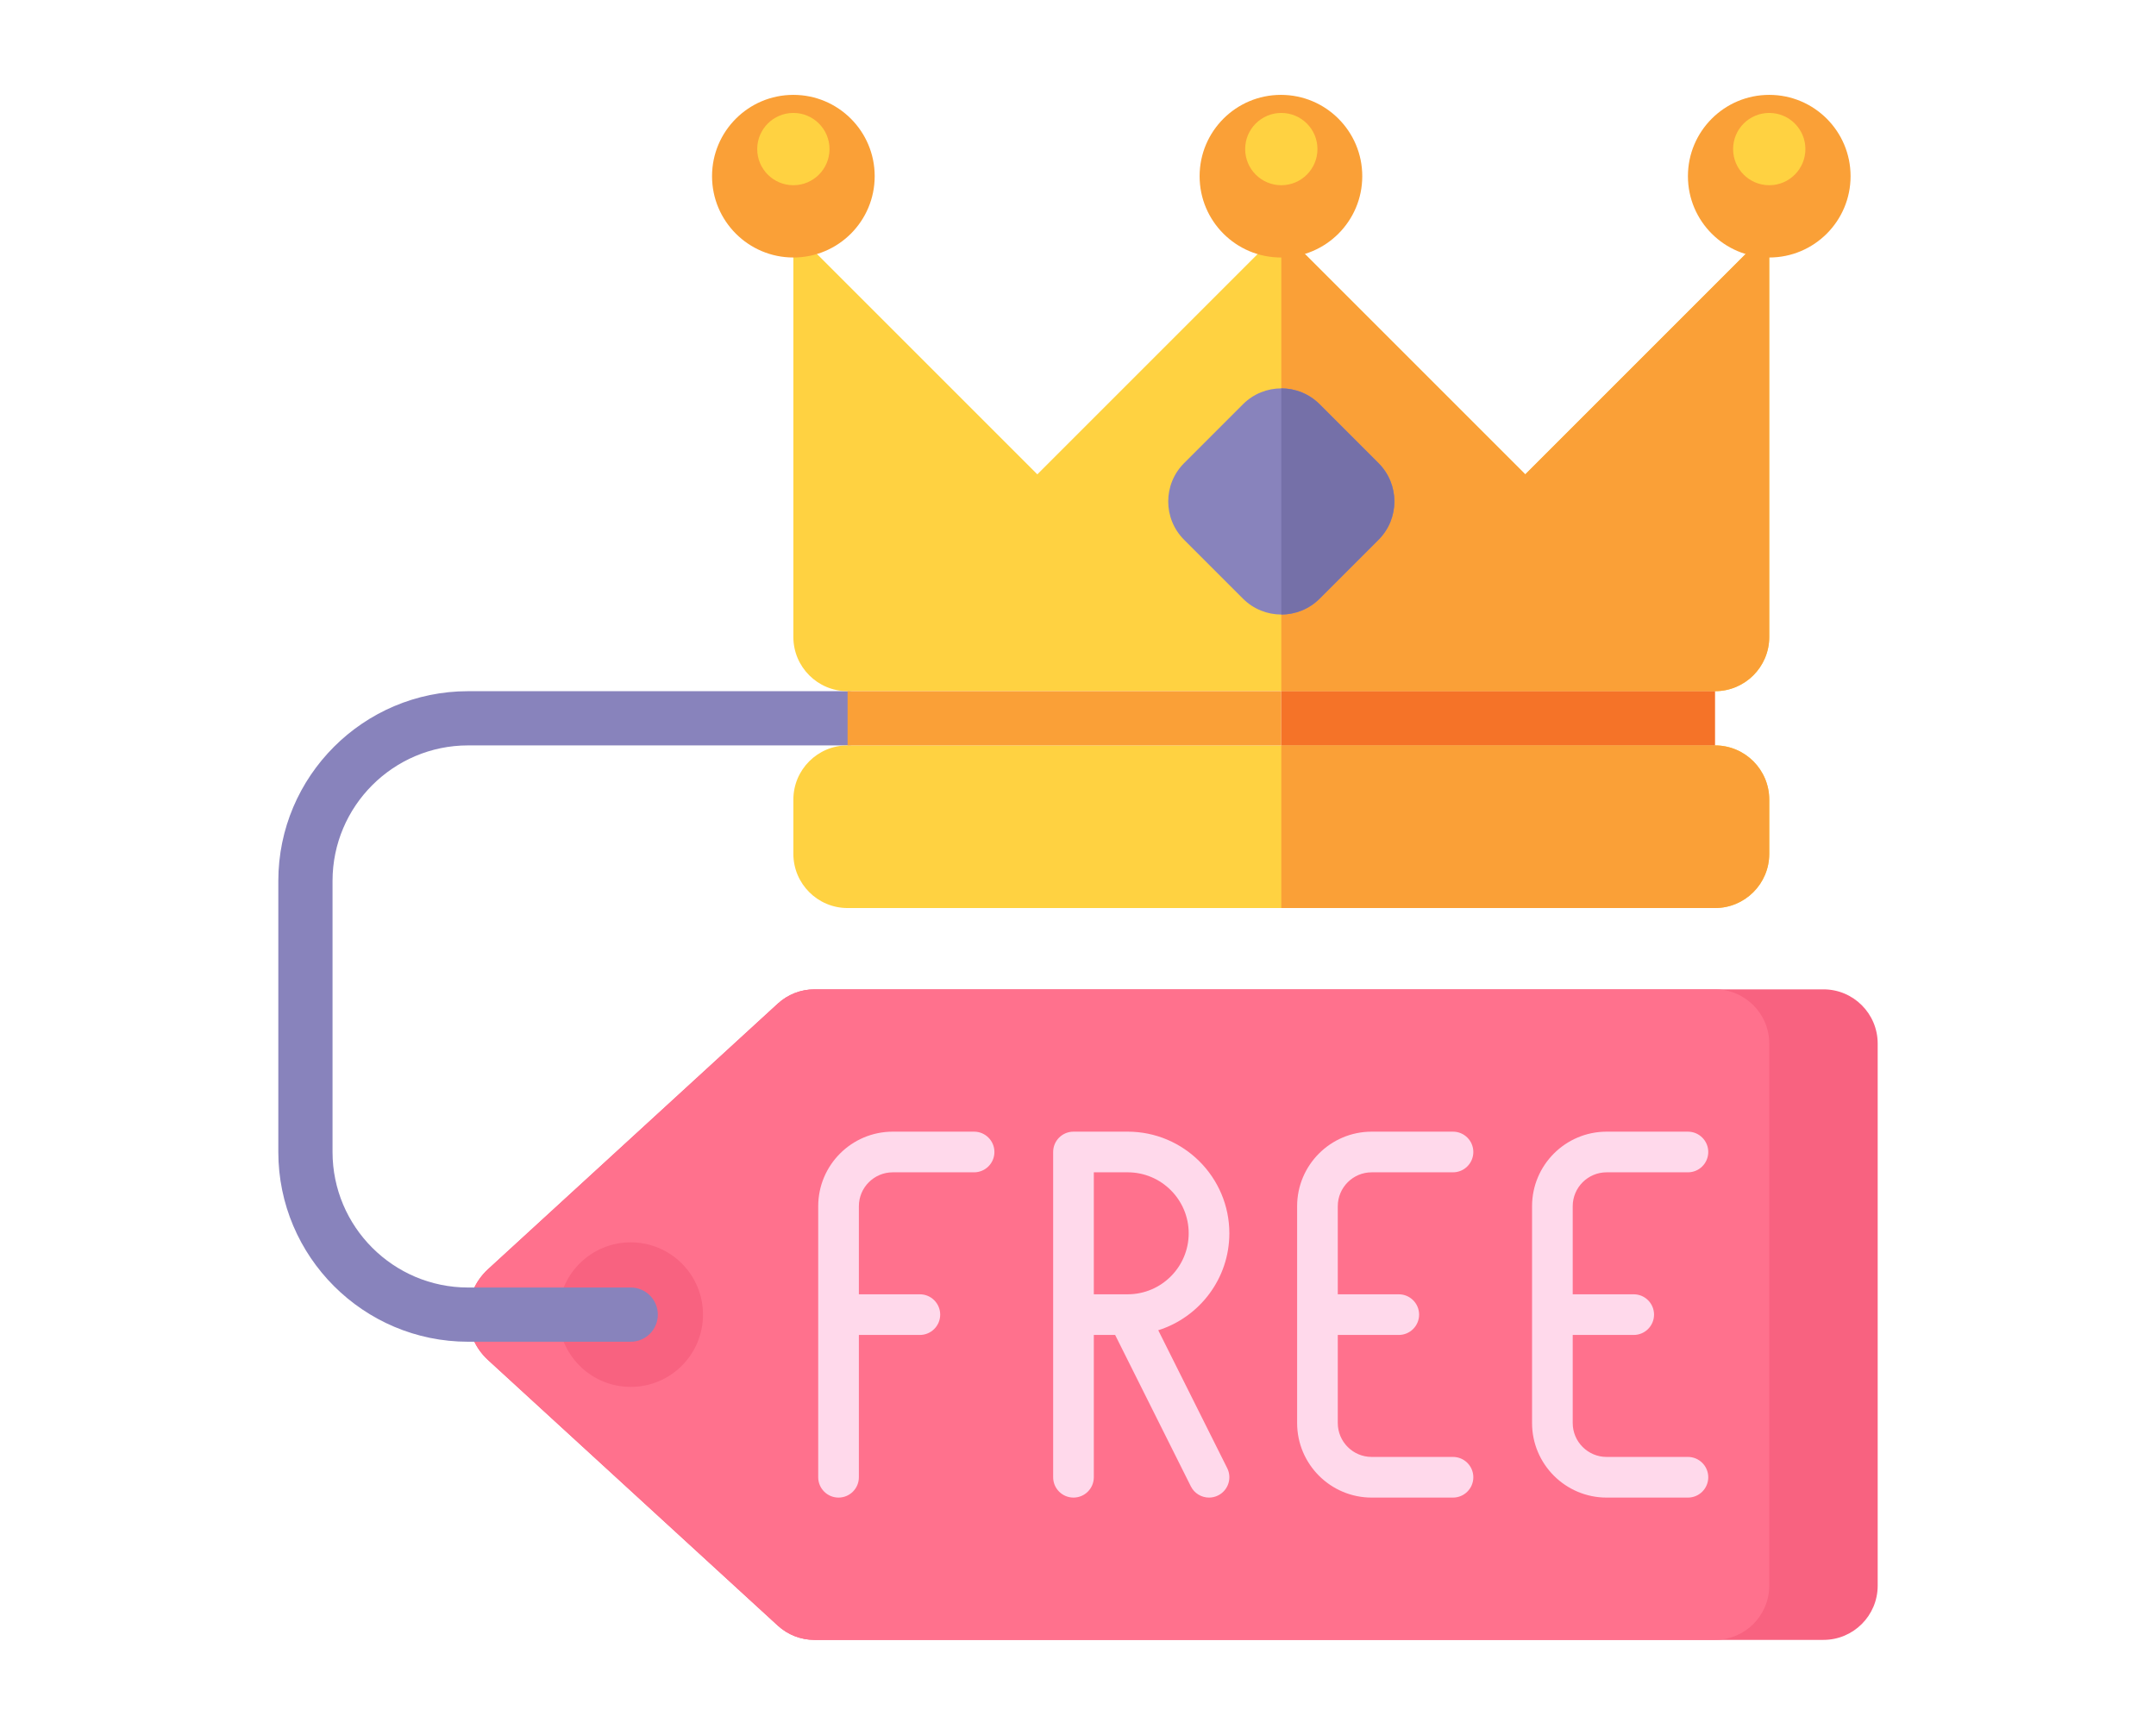 <?xml version="1.0"?>
<svg xmlns="http://www.w3.org/2000/svg" id="Layer_1" enable-background="new 0 0 512 512" height="412px" viewBox="0 0 512 512" width="512px" class=""><g><g><g><g><path d="m178.224 484h297.776c8.837 0 16-7.163 16-16v-160c0-8.837-7.163-16-16-16h-297.776c-4.003 0-7.861 1.501-10.812 4.206l-85.515 78.389c-3.757 3.444-5.897 8.307-5.897 13.405 0 5.098 2.14 9.961 5.897 13.406l85.515 78.389c2.951 2.704 6.809 4.205 10.812 4.205z" fill="#e64178" data-original="#E64178" class="" style="fill:#F86280" data-old_color="#e64178"/></g><g><path d="m178.224 484h265.776c8.837 0 16-7.163 16-16v-160c0-8.837-7.163-16-16-16h-265.776c-4.003 0-7.861 1.501-10.812 4.206l-85.515 78.389c-3.757 3.444-5.897 8.307-5.897 13.405 0 5.098 2.14 9.961 5.897 13.406l85.515 78.389c2.951 2.704 6.809 4.205 10.812 4.205z" fill="#ff6e91" data-original="#FF6E91" class="" style="fill:#FF718D" data-old_color="#ff6e91"/></g><g><circle cx="124" cy="388" fill="#e64178" r="21.333" data-original="#E64178" class="" style="fill:#F86280" data-old_color="#e64178"/></g></g><g fill="#d7e6f0"><path d="m225.333 334h-24c-12.131 0-22 9.869-22 22v80c0 3.314 2.687 6 6 6s6-2.686 6-6v-42h18c3.313 0 6-2.686 6-6s-2.687-6-6-6h-18v-26c0-5.514 4.486-10 10-10h24c3.313 0 6-2.686 6-6s-2.686-6-6-6z" data-original="#D7E6F0" class="active-path" style="fill:#FFD9EB" data-old_color="#D7E6F0"/><path d="m342.667 346h24c3.313 0 6-2.686 6-6s-2.687-6-6-6h-24c-12.131 0-22 9.869-22 22v64c0 12.131 9.869 22 22 22h24c3.313 0 6-2.686 6-6s-2.687-6-6-6h-24c-5.514 0-10-4.486-10-10v-26h18c3.313 0 6-2.686 6-6s-2.687-6-6-6h-18v-26c0-5.514 4.486-10 10-10z" data-original="#D7E6F0" class="active-path" style="fill:#FFD9EB" data-old_color="#D7E6F0"/><path d="m436 430h-24c-5.514 0-10-4.486-10-10v-26h18c3.313 0 6-2.686 6-6s-2.687-6-6-6h-18v-26c0-5.514 4.486-10 10-10h24c3.313 0 6-2.686 6-6s-2.687-6-6-6h-24c-12.131 0-22 9.869-22 22v64c0 12.131 9.869 22 22 22h24c3.313 0 6-2.686 6-6s-2.687-6-6-6z" data-original="#D7E6F0" class="active-path" style="fill:#FFD9EB" data-old_color="#D7E6F0"/><path d="m300.667 364c0-16.542-13.458-30-30-30h-16c-3.313 0-6 2.686-6 6v96c0 3.314 2.687 6 6 6s6-2.686 6-6v-42h6.293l22.342 44.683c1.051 2.103 3.17 3.318 5.371 3.318.901 0 1.817-.204 2.679-.635 2.964-1.482 4.165-5.086 2.683-8.05l-20.351-40.703c12.148-3.836 20.983-15.211 20.983-28.613zm-30 18h-10v-36h10c9.925 0 18 8.075 18 18s-8.075 18-18 18z" data-original="#D7E6F0" class="active-path" style="fill:#FFD9EB" data-old_color="#D7E6F0"/></g><g><path d="m124 396h-48c-30.878 0-56-25.122-56-56v-80c0-30.878 25.122-56 56-56h112c4.418 0 8 3.582 8 8s-3.582 8-8 8h-112c-22.056 0-40 17.944-40 40v80c0 22.056 17.944 40 40 40h48c4.418 0 8 3.582 8 8s-3.582 8-8 8z" fill="#00d2d2" data-original="#00D2D2" class="" style="fill:#8883BC" data-old_color="#00d2d2"/></g><g><path d="m444 220h-256c-8.837 0-16 7.163-16 16v16c0 8.837 7.163 16 16 16h256c8.837 0 16-7.163 16-16v-16c0-8.837-7.163-16-16-16z" fill="#ffd241" data-original="#FFD241" class=""/></g><g><path d="m388 140-72-72-72 72-72-72v120c0 8.837 7.163 16 16 16h256c8.837 0 16-7.163 16-16v-120z" fill="#ffd241" data-original="#FFD241" class=""/></g><g><path d="m460 236v16c0 8.837-7.163 16-16 16h-128v-48h128c8.837 0 16 7.163 16 16z" fill="#faa037" data-original="#FAA037" class="" data-old_color="#faa037" style="fill:#faa037"/></g><g><path d="m460 68v120c0 8.84-7.16 16-16 16h-128v-136l72 72z" fill="#faa037" data-original="#FAA037" class="" data-old_color="#faa037" style="fill:#faa037"/></g><g><path d="m188 204h128v16h-128z" fill="#faa037" data-original="#FAA037" class="" data-old_color="#faa037" style="fill:#faa037"/></g><g><path d="m316 204h128v16h-128z" fill="#f57328" data-original="#F57328" class=""/></g><g><circle cx="315.89" cy="52" fill="#faa037" r="24" data-original="#FAA037" class="" data-old_color="#faa037" style="fill:#faa037"/></g><g><circle cx="460" cy="52" fill="#faa037" r="24" data-original="#FAA037" class="" data-old_color="#faa037" style="fill:#faa037"/></g><g><circle cx="172" cy="52" fill="#faa037" r="24" data-original="#FAA037" class="" data-old_color="#faa037" style="fill:#faa037"/></g><g><circle cx="172" cy="44" fill="#ffd241" r="10.667" data-original="#FFD241" class=""/></g><g><circle cx="316" cy="44" fill="#ffd241" r="10.667" data-original="#FFD241" class=""/></g><g><circle cx="460" cy="44" fill="#ffd241" r="10.667" data-original="#FFD241" class=""/></g><g><path d="m304.686 119.314-17.373 17.373c-6.248 6.248-6.248 16.379 0 22.627l17.373 17.373c6.248 6.248 16.379 6.248 22.627 0l17.373-17.373c6.248-6.248 6.248-16.379 0-22.627l-17.373-17.373c-6.248-6.249-16.378-6.249-22.627 0z" fill="#00d2d2" data-original="#00D2D2" class="" style="fill:#8883BC" data-old_color="#00d2d2"/></g><g><path d="m327.314 176.686 17.373-17.373c6.248-6.248 6.248-16.379 0-22.627l-17.373-17.373c-3.124-3.124-7.219-4.686-11.314-4.686v66.745c4.095.001 8.189-1.561 11.314-4.686z" fill="#289bc3" data-original="#289BC3" class="" style="fill:#7570A8" data-old_color="#289bc3"/></g></g></g> </svg>
